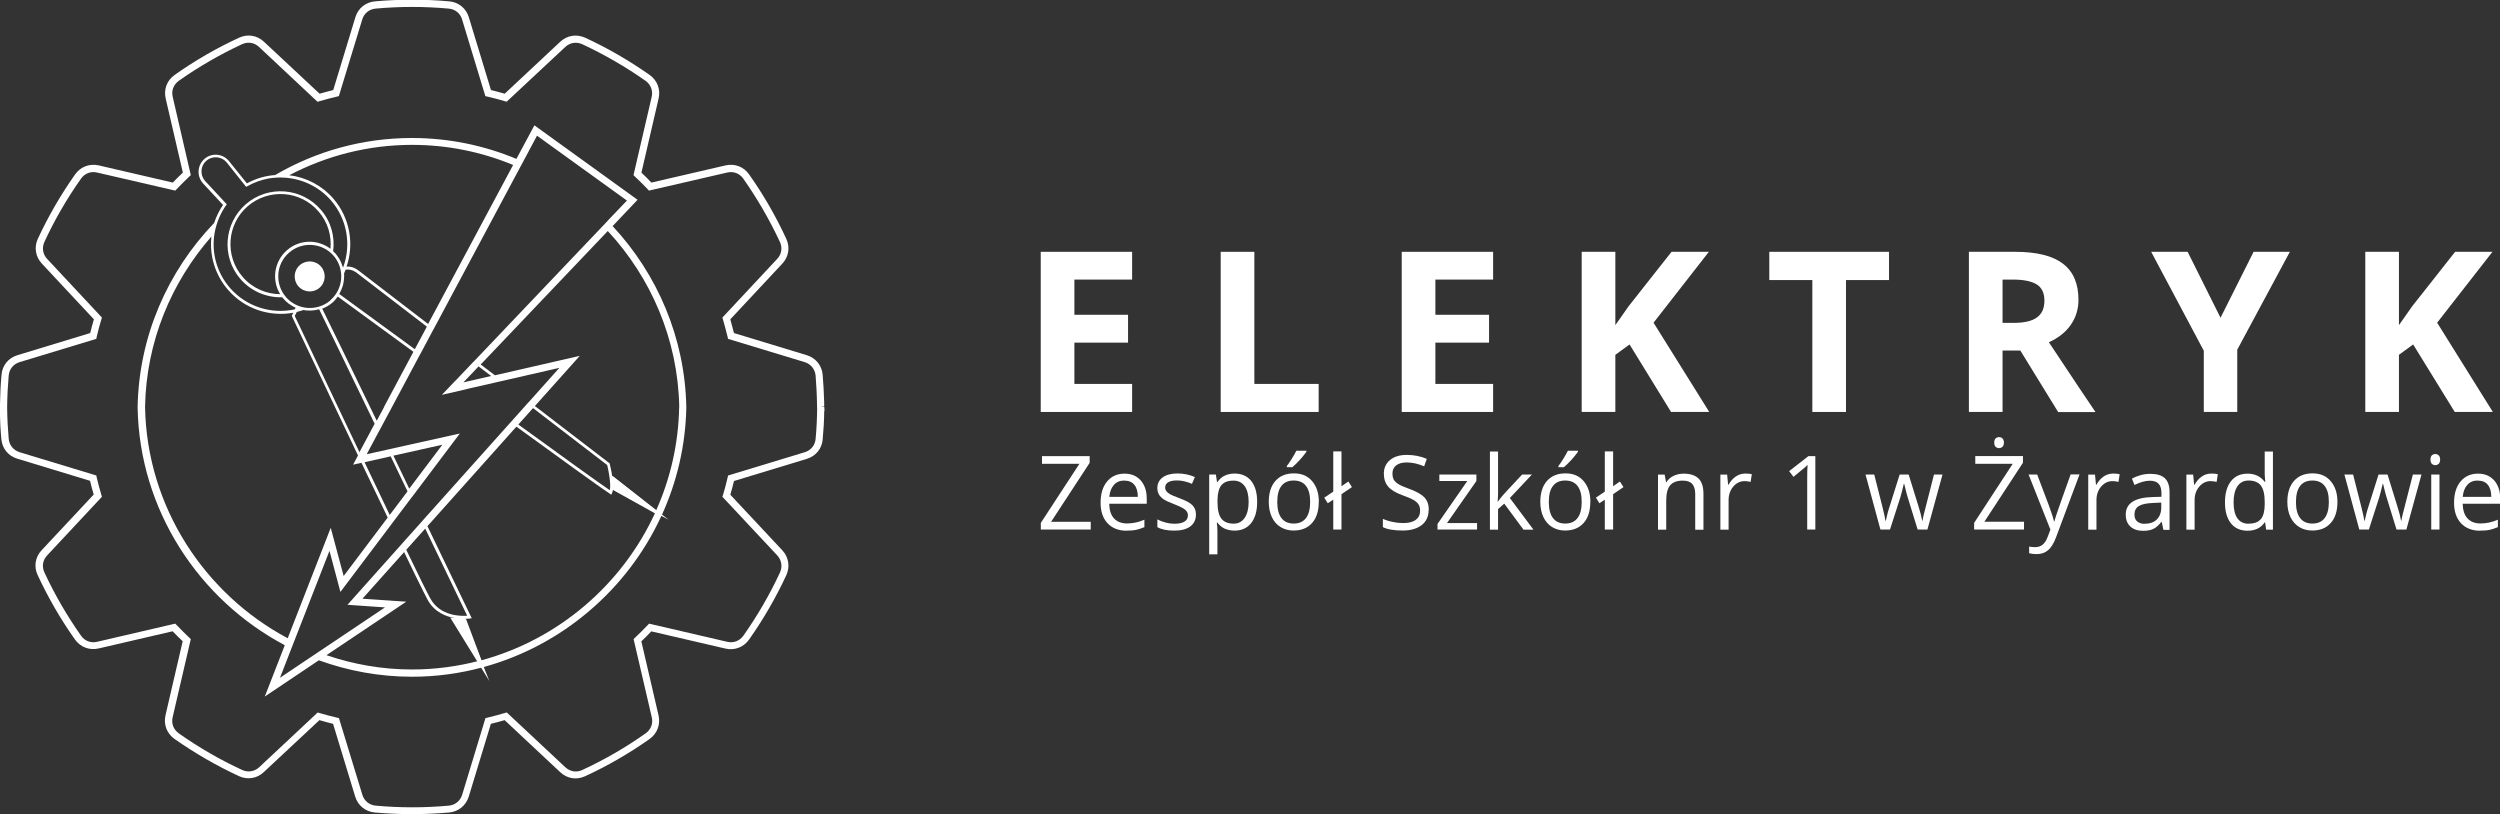 <?xml version="1.0" encoding="UTF-8"?>
<svg id="Warstwa_1" data-name="Warstwa 1" xmlns="http://www.w3.org/2000/svg" xmlns:xlink="http://www.w3.org/1999/xlink" viewBox="0 0 258.52 84.21">
  <rect x="0" y="0" width="258.52" height="84.21" fill="#333333" stroke="none"/>
  <defs>
    <style>
      .cls-1 {
        fill: #fff;
      }

      .cls-2 {
        clip-path: url(#clippath-2);
      }

      .cls-3 {
        clip-path: url(#clippath-1);
      }

      .cls-4 {
        clip-path: url(#clippath-4);
      }

      .cls-5 {
        clip-path: url(#clippath);
      }

      .cls-6 {
        fill: none;
      }

      .cls-7 {
        clip-path: url(#clippath-3);
      }

      .cls-8 {
        clip-path: url(#clippath-5);
      }
    </style>
    <clipPath id="clippath">
      <rect class="cls-6" x="0" y="0" width="258.52" height="84.21"/>
    </clipPath>
    <clipPath id="clippath-1">
      <rect class="cls-6" x="0" y="0" width="258.52" height="84.21"/>
    </clipPath>
    <clipPath id="clippath-2">
      <rect class="cls-6" x="0" y="0" width="258.52" height="84.21"/>
    </clipPath>
    <clipPath id="clippath-3">
      <rect class="cls-6" x="0" y="0" width="258.52" height="84.21"/>
    </clipPath>
    <clipPath id="clippath-4">
      <rect class="cls-6" x="0" y="0" width="258.52" height="84.21"/>
    </clipPath>
    <clipPath id="clippath-5">
      <rect class="cls-6" x="0" y="0" width="258.52" height="84.21"/>
    </clipPath>
  </defs>
  <g class="cls-5">
    <path class="cls-1" d="M84.49,42.15v-.1c-.01-1.11-.07-2.2-.15-3.22-.07-.66-.49-1.18-1.12-1.38l-7.94-2.41-.04-.21c-.15-.6-.31-1.21-.48-1.79l-.06-.2,5.67-6.07c.45-.48,.56-1.15,.28-1.75-1.07-2.29-2.34-4.49-3.79-6.55-.38-.54-1.01-.78-1.66-.63l-8.09,1.87-.14-.15c-.43-.45-.87-.89-1.31-1.3l-.15-.15,1.88-8.09c.15-.64-.09-1.27-.63-1.66-2.06-1.45-4.26-2.72-6.55-3.79-.6-.27-1.26-.17-1.75,.28l-6.07,5.67-.2-.06c-.61-.18-1.21-.34-1.79-.47l-.21-.05-2.41-7.94c-.19-.63-.72-1.05-1.38-1.11-2.52-.23-5.05-.23-7.56,0-.66,.06-1.18,.48-1.38,1.12l-2.42,7.93-.2,.05c-.58,.13-1.19,.3-1.79,.47l-.21,.07-6.06-5.68c-.48-.45-1.15-.56-1.75-.28-2.28,1.06-4.48,2.33-6.55,3.79-.53,.39-.78,1.01-.62,1.66l1.87,8.09-.16,.15c-.44,.41-.87,.85-1.3,1.3l-.15,.15-8.09-1.87c-.64-.15-1.27,.09-1.65,.63-1.46,2.06-2.73,4.26-3.79,6.55-.27,.6-.17,1.26,.28,1.75l5.67,6.07-.06,.2c-.18,.58-.34,1.19-.48,1.79l-.04,.21-7.94,2.41c-.63,.19-1.06,.72-1.12,1.38-.09,1.03-.15,2.12-.16,3.22v.1c.01,1.12,.07,2.2,.16,3.23,.06,.65,.49,1.18,1.12,1.38l7.94,2.41,.04,.21c.14,.58,.3,1.19,.48,1.79l.06,.2-5.67,6.07c-.45,.48-.56,1.15-.28,1.75,1.06,2.29,2.34,4.49,3.79,6.55,.38,.54,1.01,.78,1.65,.63l8.09-1.88,.15,.15c.43,.45,.87,.89,1.3,1.3l.16,.15-1.88,8.09c-.15,.64,.1,1.27,.63,1.65,2.07,1.46,4.26,2.73,6.56,3.79,.59,.28,1.27,.17,1.75-.27l6.06-5.67,.21,.06c.61,.18,1.21,.34,1.78,.47l.21,.05,2.42,7.93c.19,.63,.72,1.06,1.38,1.12,2.52,.23,5.04,.23,7.56,0,.66-.06,1.18-.49,1.38-1.12l2.41-7.93,.21-.05c.58-.14,1.19-.3,1.79-.48l.2-.06,6.07,5.68c.48,.44,1.15,.56,1.75,.27,2.29-1.06,4.49-2.33,6.55-3.79,.54-.38,.78-1.01,.63-1.65l-1.88-8.09,.15-.15c.44-.41,.88-.85,1.31-1.3l.14-.15,8.09,1.88c.64,.15,1.27-.09,1.66-.63,1.45-2.06,2.73-4.26,3.79-6.55,.27-.6,.16-1.26-.28-1.75l-5.68-6.07,.07-.21c.18-.59,.34-1.19,.47-1.78l.05-.21,7.94-2.41c.63-.19,1.06-.73,1.11-1.38,.1-1.02,.15-2.1,.16-3.23m.74-.04l.02,.39h-.03c-.01,1.02-.07,2.01-.16,2.94-.08,.96-.71,1.73-1.64,2.01l-7.53,2.29c-.11,.47-.25,.95-.38,1.42l5.38,5.75c.66,.71,.81,1.69,.41,2.57-1.08,2.33-2.38,4.57-3.86,6.67-.56,.78-1.49,1.14-2.43,.92l-7.67-1.78c-.33,.35-.68,.7-1.03,1.03l1.78,7.67c.21,.94-.14,1.87-.93,2.43-2.1,1.48-4.34,2.78-6.67,3.85-.87,.41-1.86,.25-2.56-.41l-5.76-5.39c-.47,.14-.95,.27-1.42,.38l-2.29,7.53c-.29,.92-1.06,1.55-2.02,1.64-1.29,.11-2.58,.17-3.85,.17s-2.57-.06-3.85-.17c-.96-.09-1.74-.72-2.02-1.64l-2.29-7.53c-.46-.11-.93-.24-1.41-.38l-5.76,5.38c-.7,.66-1.69,.81-2.56,.41-2.33-1.08-4.57-2.38-6.67-3.85-.79-.56-1.14-1.49-.93-2.43l1.78-7.67c-.35-.33-.7-.67-1.04-1.03l-7.67,1.78c-.94,.21-1.87-.14-2.43-.93-1.48-2.09-2.78-4.34-3.86-6.67-.41-.87-.25-1.86,.42-2.57l5.38-5.75c-.14-.47-.27-.96-.38-1.42l-7.53-2.29c-.93-.28-1.55-1.05-1.64-2.01-.09-.93-.14-1.91-.16-2.92h0v-.74H0c.02-1.04,.07-2.05,.16-3.02,.08-.96,.71-1.73,1.64-2.01l7.53-2.29c.11-.47,.24-.95,.38-1.42l-5.38-5.76c-.66-.7-.82-1.69-.42-2.56,1.08-2.33,2.38-4.57,3.86-6.67,.56-.79,1.49-1.14,2.43-.93l7.67,1.78c.34-.36,.69-.7,1.04-1.03l-1.78-7.68c-.21-.93,.13-1.86,.93-2.42,2.1-1.49,4.34-2.78,6.66-3.85,.88-.41,1.86-.25,2.57,.41l5.76,5.38c.47-.13,.96-.27,1.41-.38l2.29-7.53c.28-.93,1.06-1.55,2.02-1.64,2.56-.23,5.13-.23,7.7,0,.96,.09,1.73,.72,2.01,1.64l2.29,7.53c.47,.11,.94,.25,1.42,.38l5.75-5.38c.71-.66,1.69-.81,2.57-.41,2.33,1.07,4.57,2.38,6.67,3.85,.79,.56,1.14,1.49,.93,2.42l-1.78,7.68c.35,.33,.7,.68,1.03,1.03l7.68-1.78c.94-.21,1.87,.14,2.42,.93,1.48,2.09,2.78,4.34,3.85,6.67,.41,.87,.25,1.86-.41,2.56l-5.38,5.76c.13,.47,.26,.95,.38,1.42l7.53,2.29c.92,.28,1.55,1.05,1.64,2.01,.08,.93,.13,1.91,.16,2.92h0v.37s-.36,.05-.36,.05h.36Z"/>
    <path class="cls-1" d="M34.16,31.05c1.36-1.18,1.51-3.24,.34-4.6-1.18-1.36-3.24-1.51-4.6-.33-1.36,1.17-1.51,3.23-.33,4.6,1.17,1.36,3.23,1.51,4.6,.34m1.37,28.5l4.55-6.04c-.86-1.79-1.78-3.72-2.71-5.66l-.87,.19,.51-.95c-.82-1.72-1.63-3.43-2.4-5.05-2.43-5.11-4.37-9.21-4.42-9.32l-.03-.07,.16-.32c-2.43,.44-5.03-.37-6.76-2.38-1.35-1.56-1.92-3.56-1.71-5.5-4.15,4.74-6.73,10.87-6.86,17.58v.07c.19,10.31,6.16,19.31,14.75,23.89l4.45-11.42,1.33,4.97Zm4.76-6.31l1.84-2.44c-.59-1.21-1.17-2.43-1.74-3.62l-2.7,.61c.89,1.87,1.78,3.72,2.6,5.45m-.58-11.19l3.03-5.68c-3.53-2.58-6.5-4.74-7.82-5.71t0,0c-.16,.22-.34,.44-.56,.63-.35,.3-.75,.52-1.16,.66,.04-.01,.07-.02,.11-.04,.84,1.68,2.73,5.6,4.94,10.15,.23,.47,.46,.96,.7,1.44l.77-1.44Zm3.18-5.96l1.24-2.32c-3.83-2.94-6.83-5.24-7.19-5.52-.48-.38-.9-.42-1.21-.37-.05,.13-.1,.26-.16,.38,.02,.14,0,.28,0,.43,0,.11-.01,.23-.03,.34-.02,.13-.04,.26-.07,.39-.02,.09-.05,.17-.08,.26-.04,.11-.08,.22-.13,.33-.04,.09-.08,.17-.13,.26-.02,.04-.04,.08-.06,.12,1.32,.96,4.27,3.12,7.8,5.7m-.56,14.43l3.42-4.54-5.06,1.13c.55,1.14,1.1,2.28,1.64,3.41m2.18,11.36c1.01,1.83,3.14,1.83,3.81,1.78-1.25-2.6-2.76-5.74-4.34-9.01l-1.96,2.19c1.25,2.6,2.19,4.51,2.49,5.04m4.98,6.47l-2.4-4.44c-.96-.15-2.15-.61-2.85-1.88-.09-.16-.24-.46-.45-.87-.45-.9-1.15-2.32-1.99-4.08l-4.31,4.82,4.53,.31-8.25,5.53c2.78,.95,5.76,1.48,8.85,1.48,2.37,0,4.66-.31,6.87-.88m-1.55-28.81l2.86-.66c-.43-.33-.87-.66-1.3-.99l-1.57,1.65Zm-3.66-6.04l8.79-16.44c-3.23-1.34-6.76-2.08-10.45-2.08-4.57,0-8.89,1.14-12.7,3.14,1.73,.21,3.37,1.04,4.57,2.43,1.72,2,2.15,4.68,1.36,7.02,.35-.03,.8,.06,1.28,.44,.36,.28,3.34,2.57,7.15,5.49m18.79,17.2c.14-.66-.13-2.03-.27-2.61-.41-.31-3.63-2.79-7.67-5.89l-1.52,1.7c4.56,3.31,8.41,6.09,9.47,6.8m-.22-27.89l1.98-2.07-9.3-6.71-1.43,2.68-.35,.65-8.87,16.6-.15,.27-1.23,2.31-.15,.27-2.8,5.25-1.21,2.26-.18,.33-1.24,2.32,2.13-.47,.3-.07,7.2-1.6-4.86,6.45-.21,.27-1.84,2.44-.2,.27-5.24,6.95-1.13-4.25-3.66,9.38-.15,.39-.12,.3-1.19,3.06,3.2-2.15,.35-.23,.4-.27,6.91-4.63-3.88-.27,.33-.37,5.18-5.8,.22-.25,1.96-2.19,.21-.24,8.95-10,.2-.22,1.26-1.41,.27-.31,.21-.22,3.12-3.49-5.9,1.35-.39,.09-3.08,.7-.39,.1-2.39,.55,1.29-1.35,.22-.22,1.71-1.8,.22-.22,13.21-13.88,.51-.54Zm4.87,30.27l-4.34-2.43c-.01,.13-.05,.25-.1,.36l-.07,.15-.14-.1c-.74-.47-4.8-3.4-9.67-6.94l-9.2,10.29c2.01,4.17,3.72,7.72,4.49,9.33l.09,.19-.21,.03s-.21,.03-.52,.04l.15,.03,1.59,4.25c7.95-2.16,14.52-7.81,17.93-15.19m2.52-10.98v-.04c-.14-6.99-2.93-13.37-7.39-18.18l-13.14,13.8c.5,.38,.99,.75,1.47,1.12l8.77-2.01-4.64,5.19s.07,.05,.11,.08c4.21,3.23,7.5,5.75,7.59,5.82l.04,.03v.05s.16,.6,.25,1.24l4.54,3.6c1.47-3.28,2.32-6.9,2.39-10.7m.74,0c-.07,3.97-.98,7.75-2.54,11.17l-.08,.16c-1.75,3.77-4.3,7.09-7.43,9.75-3.12,2.66-6.82,4.66-10.88,5.78l-.22,.06c-2.31,.62-4.73,.95-7.22,.95-3.37,0-6.62-.61-9.63-1.7l-5.59,3.75,2.07-5.31c-8.86-4.69-15.03-13.95-15.22-24.58,.12-7.38,3.13-14.1,7.91-19.08,.22-.65,.52-1.28,.92-1.87-.92-.99-2-2.15-2.1-2.26-.21-.25-.35-.55-.4-.85-.11-.59,.1-1.23,.58-1.65,.74-.64,1.86-.56,2.5,.18,.11,.13,1.3,1.62,1.89,2.35,.92-.5,1.92-.79,2.92-.86,4.18-2.44,9.01-3.83,14.15-3.83,3.81,0,7.46,.77,10.8,2.16l1.86-3.47,10.67,7.7-2.58,2.72c4.61,4.95,7.49,11.54,7.62,18.75M29.2,30.74c-1.6,.05-3.21-.59-4.34-1.89-1.98-2.29-1.72-5.76,.57-7.74,2.29-1.98,5.76-1.72,7.74,.57,1.07,1.23,1.48,2.8,1.28,4.3,.1,.08,.18,.18,.27,.27,.14,.17,.26,.35,.37,.53,.02,.03,.05,.07,.06,.1,.09,.16,.16,.33,.22,.51,.02,.06,.04,.12,.06,.18,0,.02,.02,.05,.02,.07,.02,0,.03,0,.04-.01,.83-2.27,.44-4.92-1.25-6.89-1.26-1.45-3.01-2.26-4.83-2.37-.53-.04-1.07,0-1.61,.08-.77,.14-1.52,.41-2.23,.81l-.12,.06-.08-.1c-.43-.54-1.84-2.31-1.95-2.45-.53-.61-1.47-.68-2.08-.15-.61,.53-.68,1.46-.15,2.07,.08,.09,.85,.93,2.18,2.35l.08,.09-.07,.1c-.28,.39-.51,.81-.7,1.24-.22,.51-.38,1.04-.48,1.57-.36,2,.17,4.1,1.57,5.72,1.72,1.98,4.31,2.75,6.71,2.23l.09-.17s-.03-.01-.05-.02c-.18-.08-.35-.19-.51-.3-.05-.03-.1-.05-.14-.09-.2-.15-.39-.32-.56-.52-.05-.05-.1-.11-.13-.17m3.82,1.26c-.58,.17-1.21,.18-1.8,.05,.05,0,.1,.02,.15,.04-.22,.07-.44,.13-.66,.19l-.21,.41c.27,.57,2.15,4.54,4.45,9.38,.72,1.51,1.47,3.11,2.24,4.71l1.57-2.94c-.29-.61-.58-1.2-.86-1.78-2.24-4.65-4.1-8.47-4.88-10.06m-3.84-1.29s-.06-.08-.09-.12c.03,.04,.05,.08,.09,.12m-.19-.27c-.9-1.46-.63-3.4,.72-4.56,1.3-1.12,3.16-1.13,4.48-.14,.13-1.35-.27-2.76-1.24-3.86-1.86-2.17-5.14-2.4-7.31-.54-2.16,1.86-2.4,5.15-.53,7.31,1.01,1.18,2.44,1.78,3.89,1.79"/>
    <path class="cls-1" d="M33.2,27.57c.56,.65,.49,1.63-.16,2.19-.64,.56-1.63,.49-2.19-.16-.56-.65-.49-1.63,.16-2.19,.65-.56,1.63-.49,2.19,.16"/>
    <path class="cls-1" d="M29.09,30.59s.06,.08,.09,.12c-.04-.04-.06-.07-.09-.12"/>
  </g>
  <polygon class="cls-1" points="63.32 49.2 69.14 53.75 63.38 50.64 63.32 49.2"/>
  <polygon class="cls-1" points="46.56 63.87 48.05 63.99 50.6 70.42 46.56 63.87"/>
  <polygon class="cls-1" points="117.07 42.6 107.62 42.6 107.62 26.04 117.07 26.04 117.07 28.91 111.1 28.91 111.1 32.55 116.65 32.55 116.65 35.43 111.1 35.43 111.1 39.7 117.07 39.7 117.07 42.6"/>
  <polygon class="cls-1" points="126.23 42.6 126.23 26.04 129.71 26.04 129.71 39.7 136.36 39.7 136.36 42.6 126.23 42.6"/>
  <polygon class="cls-1" points="154.4 42.6 144.95 42.6 144.95 26.04 154.4 26.04 154.4 28.91 148.43 28.91 148.43 32.55 153.98 32.55 153.98 35.43 148.43 35.43 148.43 39.7 154.4 39.7 154.4 42.6"/>
  <polygon class="cls-1" points="176.75 42.6 172.8 42.6 168.51 35.62 167.04 36.69 167.04 42.6 163.56 42.6 163.56 26.04 167.04 26.04 167.04 33.62 168.41 31.67 172.85 26.04 176.71 26.04 170.99 33.37 176.75 42.6"/>
  <polygon class="cls-1" points="190.89 42.6 187.41 42.6 187.41 28.96 182.96 28.96 182.96 26.04 195.34 26.04 195.34 28.96 190.89 28.96 190.89 42.6"/>
  <g class="cls-3">
    <path class="cls-1" d="M207.08,33.39h1.12c1.1,0,1.91-.18,2.43-.56,.52-.37,.78-.95,.78-1.74s-.27-1.35-.8-1.68c-.53-.33-1.36-.5-2.48-.5h-1.05v4.48Zm0,2.85v6.36h-3.48V26.04h4.78c2.23,0,3.88,.41,4.95,1.23s1.6,2.06,1.6,3.73c0,.97-.27,1.84-.8,2.6-.53,.76-1.28,1.35-2.26,1.79,2.47,3.72,4.07,6.13,4.82,7.22h-3.86l-3.91-6.36h-1.85Z"/>
  </g>
  <polygon class="cls-1" points="229.62 32.86 233.04 26.04 236.79 26.04 231.35 36.16 231.35 42.6 227.89 42.6 227.89 36.27 222.45 26.04 226.22 26.04 229.62 32.86"/>
  <polygon class="cls-1" points="257.78 42.6 253.84 42.6 249.54 35.62 248.07 36.69 248.07 42.6 244.59 42.6 244.59 26.04 248.07 26.04 248.07 33.62 249.44 31.67 253.88 26.04 257.74 26.04 252.02 33.37 257.78 42.6"/>
  <polygon class="cls-1" points="112.79 54.76 107.63 54.76 107.63 54.07 111.62 47.96 107.75 47.96 107.75 47.17 112.68 47.17 112.68 47.86 108.69 53.96 112.79 53.96 112.79 54.76"/>
  <g class="cls-2">
    <path class="cls-1" d="M116.27,49.69c-.45,0-.81,.15-1.08,.45-.27,.3-.43,.71-.48,1.24h2.95c0-.54-.12-.96-.36-1.25-.24-.29-.58-.43-1.03-.43m.23,5.18c-.83,0-1.49-.26-1.97-.77-.48-.51-.72-1.22-.72-2.13s.22-1.65,.67-2.19c.45-.54,1.05-.81,1.8-.81,.71,0,1.26,.23,1.68,.7,.41,.47,.62,1.09,.62,1.86v.55h-3.88c.02,.67,.18,1.18,.5,1.52s.76,.52,1.34,.52c.61,0,1.21-.13,1.8-.39v.77c-.3,.13-.59,.22-.86,.28-.27,.06-.6,.08-.97,.08"/>
    <path class="cls-1" d="M123.67,53.21c0,.53-.2,.94-.59,1.23-.39,.29-.94,.43-1.65,.43-.75,0-1.33-.12-1.75-.36v-.8c.27,.14,.56,.25,.87,.33,.31,.08,.61,.12,.9,.12,.44,0,.79-.07,1.03-.22,.24-.14,.36-.36,.36-.66,0-.22-.1-.41-.28-.57-.19-.16-.56-.34-1.11-.56-.52-.2-.9-.37-1.12-.52-.22-.15-.39-.32-.49-.5-.11-.19-.16-.41-.16-.67,0-.46,.19-.83,.56-1.1,.37-.27,.89-.4,1.54-.4,.61,0,1.2,.12,1.78,.37l-.3,.7c-.57-.24-1.08-.35-1.54-.35-.4,0-.71,.06-.92,.19-.21,.13-.31,.31-.31,.53,0,.15,.04,.28,.12,.39,.08,.11,.2,.21,.37,.31,.17,.1,.5,.24,.99,.42,.67,.25,1.12,.49,1.35,.74,.24,.25,.35,.56,.35,.94"/>
    <path class="cls-1" d="M127.55,49.7c-.58,0-.99,.16-1.25,.48-.26,.32-.39,.83-.4,1.54v.19c0,.8,.13,1.37,.4,1.72,.26,.34,.69,.52,1.27,.52,.49,0,.87-.2,1.14-.6,.27-.4,.41-.95,.41-1.65s-.14-1.25-.41-1.63c-.28-.38-.66-.57-1.17-.57m.12,5.17c-.37,0-.7-.07-1.01-.2-.3-.14-.56-.35-.76-.63h-.06c.04,.33,.06,.65,.06,.94v2.34h-.85v-8.25h.69l.12,.78h.04c.22-.31,.47-.54,.77-.67,.29-.14,.63-.21,1-.21,.75,0,1.32,.26,1.73,.77,.41,.52,.61,1.24,.61,2.17s-.21,1.66-.62,2.18c-.41,.52-.99,.78-1.72,.78"/>
    <path class="cls-1" d="M133.07,48.19c.16-.21,.34-.47,.53-.78,.19-.31,.34-.57,.45-.8h1.04v.11c-.15,.22-.38,.5-.67,.83-.3,.33-.56,.58-.78,.76h-.57v-.13Zm-.99,3.72c0,.73,.14,1.28,.43,1.66,.29,.38,.71,.57,1.27,.57s.98-.19,1.27-.57c.29-.38,.43-.93,.43-1.67s-.14-1.27-.43-1.65c-.29-.38-.72-.56-1.28-.56s-.98,.19-1.26,.56c-.29,.37-.43,.92-.43,1.66m4.29,0c0,.93-.23,1.65-.69,2.17-.46,.52-1.1,.78-1.92,.78-.5,0-.95-.12-1.34-.36-.39-.24-.69-.58-.9-1.03-.21-.45-.32-.97-.32-1.57,0-.93,.23-1.65,.69-2.17,.46-.52,1.1-.78,1.91-.78s1.42,.26,1.88,.8c.46,.53,.7,1.25,.7,2.15"/>
  </g>
  <polygon class="cls-1" points="138.72 50.28 139.43 49.79 139.8 50.37 138.72 51.1 138.72 54.76 137.87 54.76 137.87 51.67 137.3 52.04 136.94 51.46 137.87 50.84 137.87 46.68 138.72 46.68 138.72 50.28"/>
  <g class="cls-7">
    <path class="cls-1" d="M147.73,52.74c0,.67-.24,1.19-.72,1.56-.48,.37-1.13,.56-1.95,.56-.89,0-1.58-.11-2.06-.35v-.85c.31,.13,.64,.24,1.01,.31,.36,.08,.72,.12,1.08,.12,.58,0,1.02-.11,1.32-.34,.29-.22,.44-.53,.44-.93,0-.26-.05-.48-.16-.65-.1-.17-.28-.32-.52-.47-.24-.14-.62-.3-1.12-.48-.7-.25-1.2-.55-1.5-.9-.3-.35-.45-.8-.45-1.36s.22-1.05,.65-1.4c.43-.35,1.01-.52,1.73-.52s1.43,.14,2.06,.41l-.27,.77c-.62-.26-1.22-.4-1.81-.4-.46,0-.82,.1-1.08,.3-.26,.2-.39,.48-.39,.84,0,.26,.05,.48,.14,.65,.1,.17,.26,.32,.49,.46,.23,.14,.58,.29,1.05,.46,.79,.28,1.33,.59,1.63,.91,.3,.33,.45,.75,.45,1.27"/>
  </g>
  <polygon class="cls-1" points="152.74 54.76 148.65 54.76 148.65 54.18 151.73 49.74 148.84 49.74 148.84 49.07 152.67 49.07 152.67 49.74 149.63 54.09 152.74 54.09 152.74 54.76"/>
  <g class="cls-4">
    <path class="cls-1" d="M154.91,51.85c.15-.21,.37-.49,.67-.83l1.82-1.95h1.01l-2.28,2.43,2.44,3.27h-1.03l-1.99-2.69-.64,.56v2.13h-.84v-8.08h.84v4.29c0,.19-.01,.49-.04,.88h.04Z"/>
    <path class="cls-1" d="M161.15,48.19c.16-.21,.34-.47,.53-.78,.19-.31,.34-.57,.45-.8h1.04v.11c-.15,.22-.38,.5-.67,.83-.3,.33-.56,.58-.78,.76h-.57v-.13Zm-.99,3.72c0,.73,.14,1.28,.43,1.66,.29,.38,.71,.57,1.27,.57s.98-.19,1.27-.57c.29-.38,.43-.93,.43-1.67s-.14-1.27-.43-1.65c-.29-.38-.72-.56-1.28-.56s-.98,.19-1.26,.56c-.29,.37-.43,.92-.43,1.66m4.29,0c0,.93-.23,1.65-.69,2.17-.46,.52-1.1,.78-1.92,.78-.5,0-.95-.12-1.34-.36-.39-.24-.69-.58-.9-1.03-.21-.45-.32-.97-.32-1.57,0-.93,.23-1.65,.69-2.17,.46-.52,1.1-.78,1.91-.78s1.42,.26,1.88,.8c.46,.53,.7,1.25,.7,2.15"/>
  </g>
  <polygon class="cls-1" points="166.81 50.28 167.51 49.79 167.88 50.37 166.81 51.1 166.81 54.76 165.95 54.76 165.95 51.67 165.39 52.04 165.03 51.46 165.95 50.84 165.95 46.68 166.81 46.68 166.81 50.28"/>
  <g class="cls-8">
    <path class="cls-1" d="M175.3,54.76v-3.68c0-.46-.11-.81-.31-1.04-.21-.23-.54-.34-.98-.34-.59,0-1.02,.16-1.3,.48-.27,.32-.41,.85-.41,1.6v2.99h-.85v-5.69h.69l.14,.78h.04c.17-.28,.42-.5,.74-.65,.32-.16,.67-.23,1.05-.23,.68,0,1.19,.17,1.53,.5,.34,.33,.51,.86,.51,1.59v3.71h-.85Z"/>
    <path class="cls-1" d="M180.48,48.97c.25,0,.47,.02,.67,.06l-.12,.8c-.23-.05-.44-.08-.62-.08-.46,0-.85,.19-1.17,.56s-.49,.84-.49,1.4v3.06h-.85v-5.69h.7l.1,1.05h.04c.21-.37,.46-.66,.76-.86,.29-.2,.62-.3,.97-.3"/>
    <path class="cls-1" d="M187.71,54.76h-.83v-5.41c0-.45,.01-.88,.04-1.28-.07,.07-.15,.15-.24,.23-.09,.08-.5,.42-1.22,1.01l-.45-.59,1.99-1.55h.72v7.59Z"/>
    <path class="cls-1" d="M198.3,54.76l-1.03-3.34c-.07-.2-.19-.67-.36-1.39h-.04c-.14,.61-.26,1.07-.36,1.4l-1.07,3.33h-.99l-1.54-5.69h.9c.36,1.43,.64,2.52,.83,3.27,.19,.75,.3,1.25,.33,1.51h.04c.04-.2,.1-.45,.18-.77,.08-.31,.16-.56,.22-.74l1.03-3.27h.93l1.01,3.27c.19,.6,.32,1.1,.39,1.5h.04c.01-.12,.05-.32,.11-.58,.06-.26,.42-1.66,1.07-4.19h.88l-1.56,5.69h-1.01Z"/>
    <path class="cls-1" d="M206.22,45.77c0-.2,.05-.34,.14-.43,.1-.09,.22-.14,.36-.14,.14,0,.26,.05,.35,.14,.1,.09,.15,.24,.15,.43s-.05,.34-.15,.43c-.1,.09-.22,.14-.35,.14-.14,0-.26-.05-.36-.14-.1-.1-.14-.24-.14-.43m3.09,8.99h-5.17v-.69l3.99-6.11h-3.87v-.8h4.93v.69l-3.99,6.1h4.1v.8Z"/>
    <path class="cls-1" d="M209.74,49.07h.92l1.23,3.25c.27,.74,.44,1.27,.51,1.6h.04c.04-.18,.14-.48,.28-.91,.14-.43,.61-1.74,1.4-3.95h.92l-2.42,6.48c-.24,.64-.52,1.1-.84,1.36-.32,.27-.71,.4-1.18,.4-.26,0-.52-.03-.77-.09v-.69c.19,.04,.4,.06,.63,.06,.59,0,1-.33,1.26-1l.31-.81-2.27-5.73Z"/>
    <path class="cls-1" d="M218.52,48.97c.25,0,.47,.02,.67,.06l-.12,.8c-.23-.05-.44-.08-.62-.08-.46,0-.85,.19-1.17,.56s-.49,.84-.49,1.4v3.06h-.85v-5.69h.7l.1,1.05h.04c.21-.37,.46-.66,.76-.86,.29-.2,.62-.3,.97-.3"/>
    <path class="cls-1" d="M221.78,54.16c.53,0,.95-.15,1.25-.44,.3-.3,.46-.71,.46-1.24v-.51l-.85,.04c-.68,.03-1.17,.13-1.47,.32-.3,.19-.45,.48-.45,.88,0,.31,.09,.55,.28,.71,.19,.16,.45,.25,.78,.25m1.93,.61l-.17-.81h-.04c-.28,.36-.56,.6-.84,.73-.28,.13-.63,.19-1.05,.19-.56,0-1-.15-1.31-.44-.32-.29-.48-.7-.48-1.24,0-1.15,.91-1.75,2.73-1.81l.96-.03v-.35c0-.45-.09-.78-.29-.99-.19-.21-.49-.32-.91-.32-.47,0-1,.15-1.59,.44l-.26-.66c.28-.15,.58-.27,.91-.36,.33-.09,.66-.13,1-.13,.67,0,1.17,.15,1.49,.45,.32,.3,.49,.78,.49,1.45v3.89h-.63Z"/>
    <path class="cls-1" d="M228.67,48.97c.25,0,.47,.02,.67,.06l-.12,.8c-.23-.05-.44-.08-.62-.08-.46,0-.85,.19-1.17,.56s-.49,.84-.49,1.4v3.06h-.85v-5.69h.7l.1,1.05h.04c.21-.37,.46-.66,.76-.86,.29-.2,.62-.3,.97-.3"/>
    <path class="cls-1" d="M232.53,54.15c.58,0,1-.16,1.27-.48,.26-.32,.39-.84,.39-1.55v-.18c0-.81-.13-1.38-.4-1.73-.26-.34-.69-.52-1.27-.52-.5,0-.88,.2-1.15,.59-.26,.39-.4,.95-.4,1.67s.13,1.28,.4,1.65c.26,.37,.65,.56,1.16,.56m1.71-.15h-.05c-.39,.58-.98,.87-1.77,.87-.74,0-1.31-.25-1.72-.76-.41-.51-.62-1.23-.62-2.17s.21-1.67,.62-2.19c.41-.52,.98-.78,1.72-.78s1.35,.28,1.76,.84h.07l-.04-.41-.02-.4v-2.32h.85v8.08h-.7l-.11-.76Z"/>
    <path class="cls-1" d="M237.42,51.91c0,.73,.14,1.28,.43,1.66,.29,.38,.71,.57,1.27,.57s.98-.19,1.27-.57c.29-.38,.43-.93,.43-1.67s-.14-1.27-.43-1.65c-.29-.38-.72-.56-1.28-.56s-.98,.19-1.26,.56-.43,.92-.43,1.66m4.29,0c0,.93-.23,1.65-.69,2.17-.46,.52-1.1,.78-1.92,.78-.5,0-.95-.12-1.34-.36-.39-.24-.69-.58-.91-1.03-.21-.45-.32-.97-.32-1.57,0-.93,.23-1.65,.69-2.17,.46-.52,1.1-.78,1.91-.78s1.42,.26,1.88,.8c.46,.53,.7,1.25,.7,2.15"/>
    <path class="cls-1" d="M247.82,54.76l-1.03-3.34c-.07-.2-.19-.67-.36-1.39h-.04c-.14,.61-.26,1.07-.36,1.4l-1.07,3.33h-.99l-1.54-5.69h.9c.36,1.43,.64,2.52,.83,3.27,.19,.75,.3,1.25,.33,1.51h.04c.04-.2,.1-.45,.18-.77,.08-.31,.16-.56,.22-.74l1.03-3.27h.93l1.01,3.27c.19,.6,.32,1.1,.39,1.5h.04c.01-.12,.05-.32,.11-.58,.06-.26,.42-1.66,1.07-4.19h.89l-1.56,5.69h-1.01Z"/>
    <path class="cls-1" d="M252.26,54.76h-.85v-5.69h.85v5.69Zm-.93-7.24c0-.2,.05-.34,.14-.43,.1-.09,.22-.14,.36-.14s.25,.05,.35,.14c.1,.09,.15,.24,.15,.43s-.05,.34-.15,.44c-.1,.09-.22,.14-.35,.14-.14,0-.26-.05-.36-.14-.1-.1-.14-.24-.14-.44"/>
    <path class="cls-1" d="M256.22,49.69c-.45,0-.81,.15-1.08,.45-.27,.3-.43,.71-.47,1.24h2.95c0-.54-.12-.96-.36-1.25-.24-.29-.58-.43-1.03-.43m.23,5.18c-.83,0-1.49-.26-1.97-.77-.48-.51-.72-1.22-.72-2.13s.22-1.65,.67-2.19c.45-.54,1.05-.81,1.8-.81,.71,0,1.26,.23,1.68,.7,.41,.47,.62,1.09,.62,1.86v.55h-3.88c.02,.67,.18,1.18,.5,1.52s.76,.52,1.34,.52c.61,0,1.21-.13,1.8-.39v.77c-.3,.13-.59,.22-.86,.28-.27,.06-.6,.08-.97,.08"/>
  </g>
</svg>